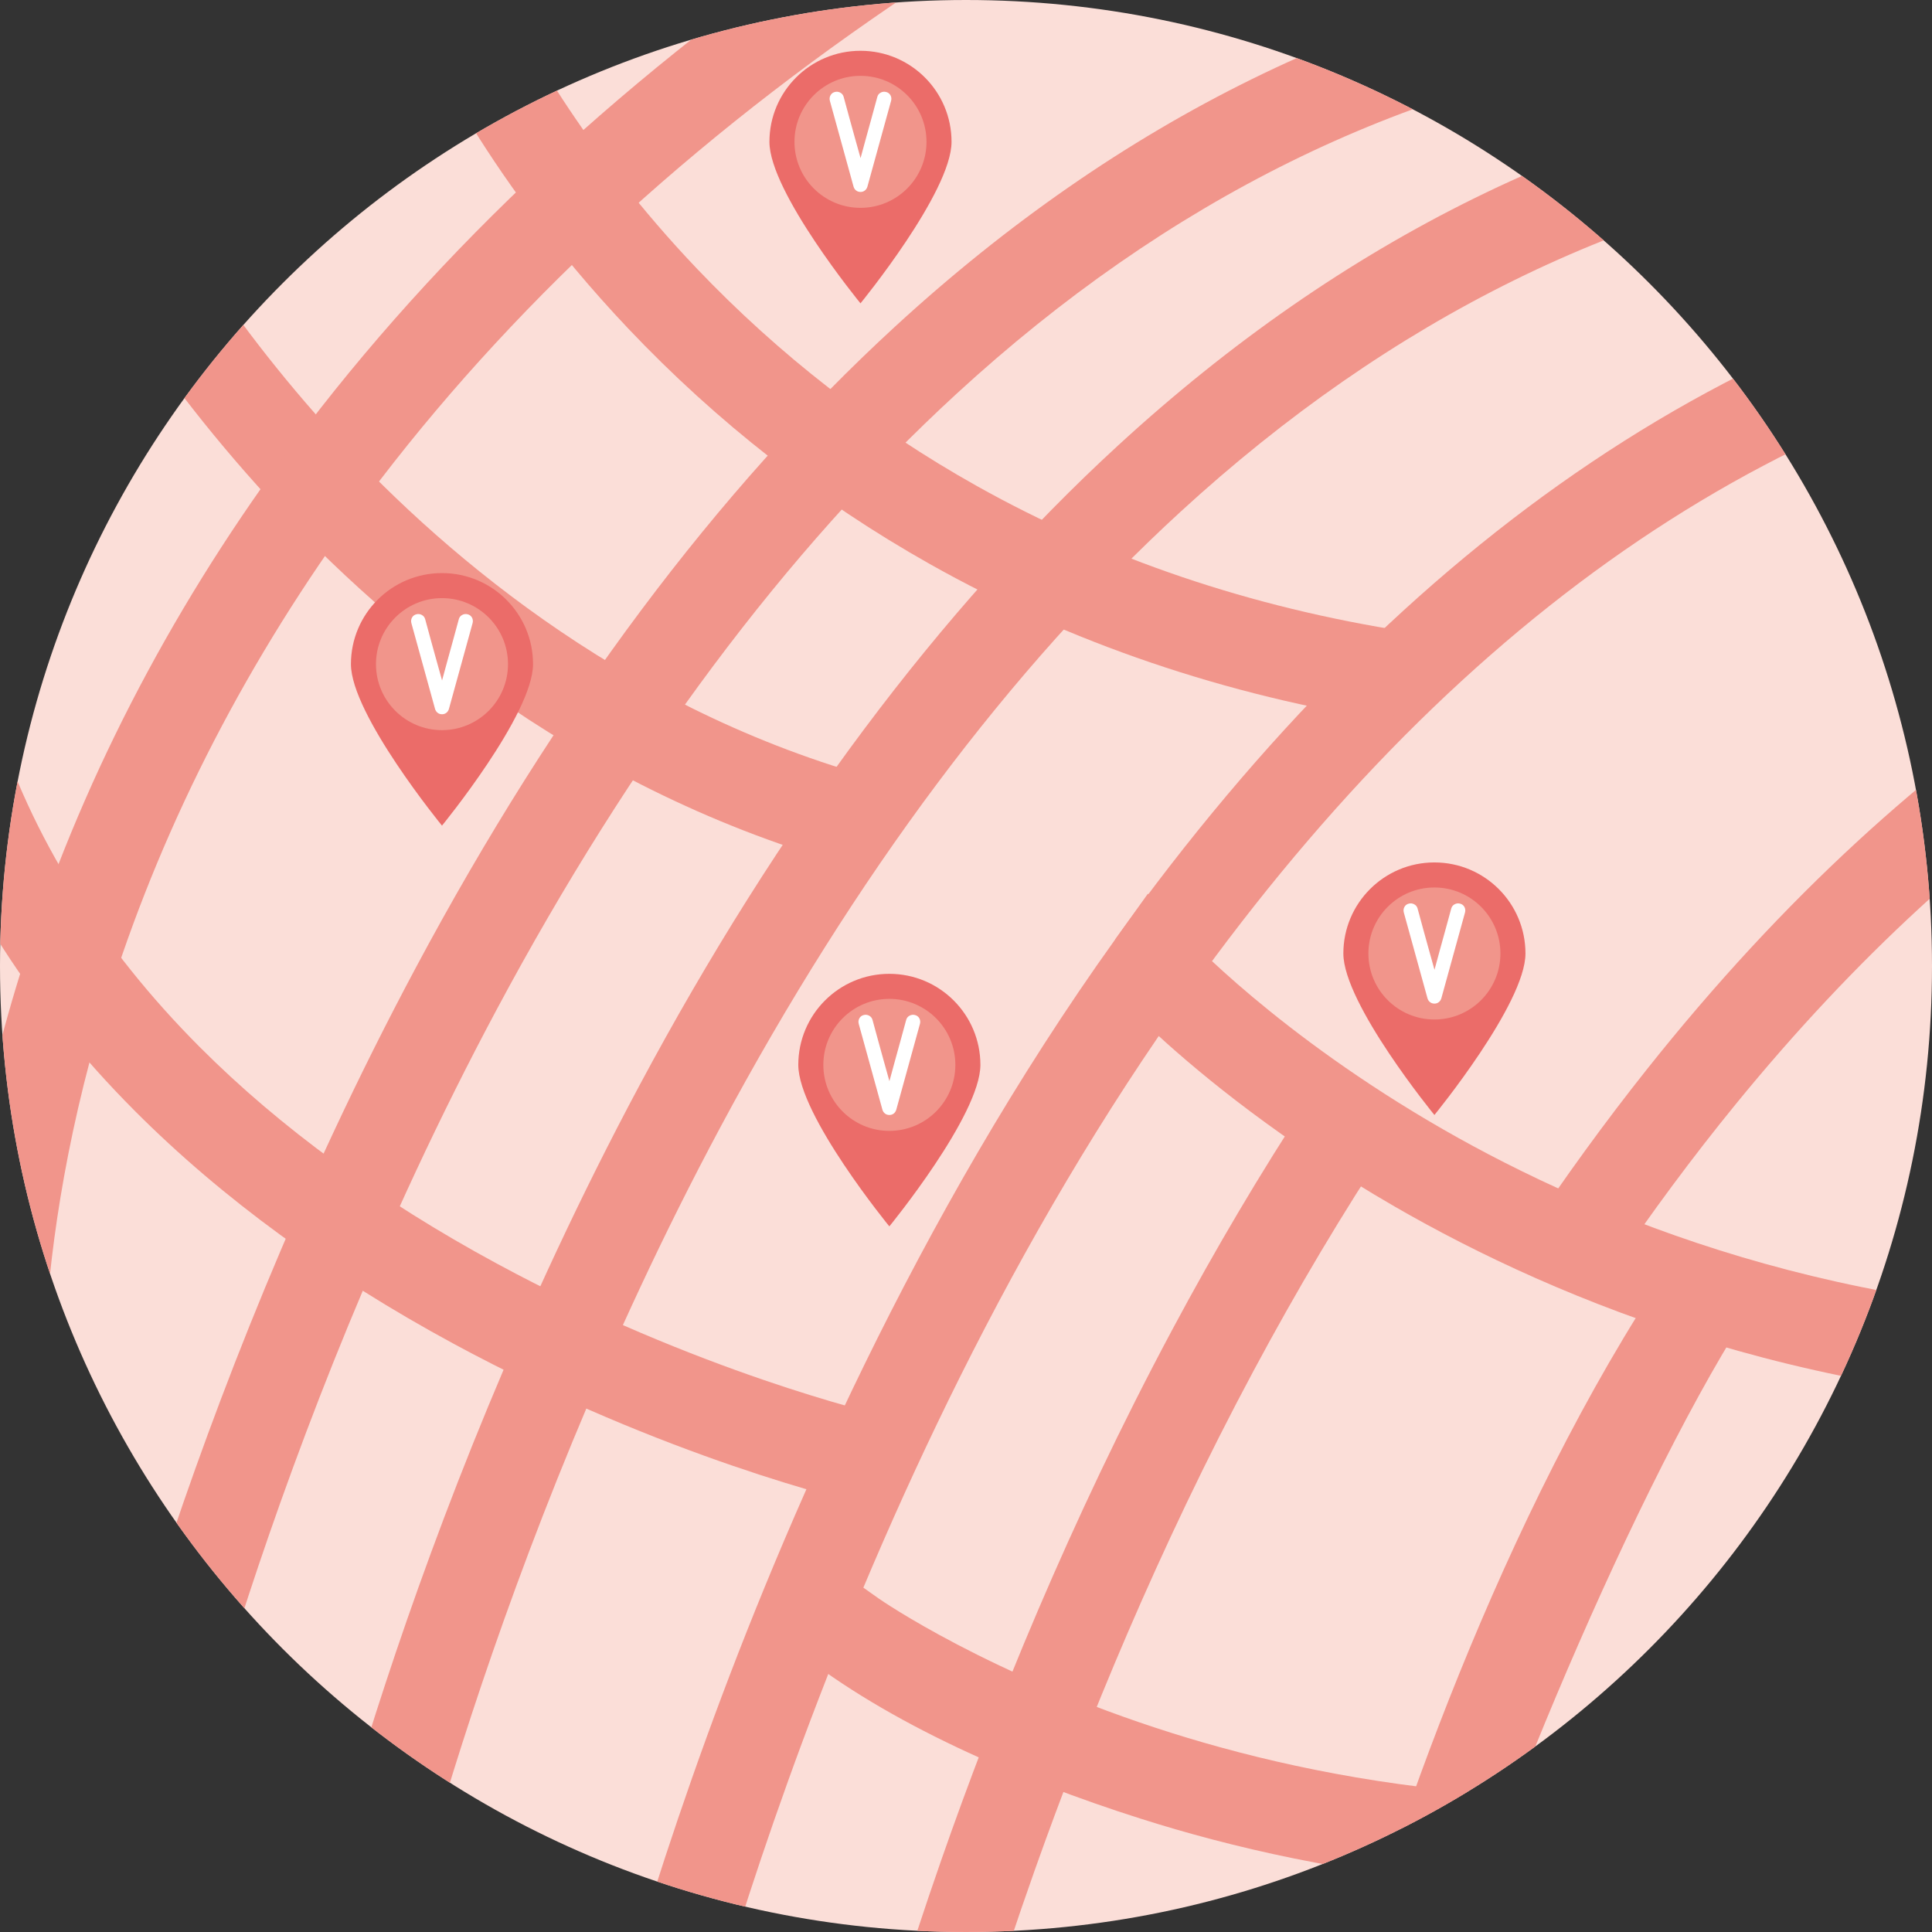 <?xml version="1.0" encoding="UTF-8"?><svg id="Capa_1" xmlns="http://www.w3.org/2000/svg" xmlns:xlink="http://www.w3.org/1999/xlink" viewBox="0 0 1000 999.999"><rect x="0" y="0" width="1000" height="999.999" fill="#333333" stroke="none"/><defs><style>.cls-1{fill:none;}.cls-2{clip-path:url(#clippath);}.cls-3{fill:#eb6c69;}.cls-4{fill:#fff;}.cls-5{fill:#fbded8;}.cls-6{fill:#f1958b;}</style><clipPath id="clippath"><path class="cls-1" d="M1000,499.999c0,276.142-223.858,499.999-499.999,499.999S0,776.141,0,499.999,223.858,0,500.001,0s499.999,223.858,499.999,499.999"/></clipPath></defs><g class="cls-2"><g><path class="cls-5" d="M1000,499.999c0,276.142-223.858,499.999-499.999,499.999S0,776.141,0,499.999,223.858,0,500.001,0s499.999,223.858,499.999,499.999"/><path class="cls-6" d="M89.209,964.027l-46.053-10.042c1.973-9.049,49.732-224.255,172.215-453.398,72.289-135.238,155.658-246.748,247.787-331.433C579.464,62.247,710.019-1.988,851.195-21.768l6.541,46.681c-131.527,18.428-253.549,78.634-362.678,178.945-88.219,81.088-168.333,188.398-238.116,318.949-119.422,223.416-167.262,439.067-167.733,441.22"/><path class="cls-6" d="M833.73,658.754c20.869-30.888,42.443-59.984,64.676-87.227,30.612-37.509,62.474-71.506,95.469-101.835,8.476-7.791,17.029-15.34,25.659-22.646-1.36-28.321-3.342-36.247-5.514-56.308-17.647,13.83-34.999,28.581-52.045,44.25-38.011,34.94-74.531,74.446-109.397,118.301-21.651,27.233-42.664,56.144-63.001,86.679,18.542,8.628,22.506,15.564,44.153,18.785Z"/><path class="cls-6" d="M204.67,1025.536l-46.053-10.047c1.973-9.05,49.73-224.255,172.215-453.399,72.287-135.237,155.656-246.747,247.784-331.432,116.306-106.905,246.862-171.141,388.038-190.922l6.541,46.681c-131.359,18.404-253.241,78.482-362.262,178.563-88.167,80.935-168.251,188.056-238.025,318.387-119.625,223.442-167.765,440.008-168.237,442.169"/><path class="cls-6" d="M480.521,1151.85c.278-1.27,17.022-76.605,55.067-183.869,26.686-75.238,63.853-166.184,113.169-258.3,22.659-42.324,46.404-82.2,71.161-119.527-17.746-11.097-30.297-15.06-42.783-20.742-24.506,37.316-48.014,77.011-70.454,118.992-53.064,99.271-92.102,195.925-119.468,274.335-35.803,102.581-51.628,173.935-52.747,179.064l46.053,10.047"/><path class="cls-6" d="M744.107,1047.196c26.362-97.058,111.573-299.516,170.593-382.649-17.746-11.097-30.297-15.06-42.783-20.742-87.578,124.682-149.897,299.927-176.185,398.15l48.374,5.242Z"/><path class="cls-6" d="M615.521,513.717l-38.328-27.438c149.851-209.329,329.784-330.032,534.796-358.757l6.541,46.681c-191.728,26.863-360.965,141.092-503.01,339.514"/><path class="cls-6" d="M350.006,1113.321l-46.053-10.047c.755-3.468,19.014-86.301,61.824-204.168,39.522-108.812,108.284-268.761,211.417-412.829l16.961-23.692,19.624,21.539c.441,.482,47.334,51.149,133.253,100.474,78.874,45.282,207.917,98.732,374.774,96.292l.695,47.131c-178.519,2.631-316.372-54.857-400.663-103.538-58.239-33.635-99.325-67.458-122.073-88.234-179.651,262.918-249.058,573.873-249.757,577.072"/><path class="cls-6" d="M590.514,941.375c92.765,29.488,239.734,56.1,413.542,15.275l-10.778-45.887c-162.458,38.14-299.957,13.584-386.702-13.744-94.493-29.768-151.153-69.209-151.688-69.585l-23.784-16.833-11.49,26.776c-2.435,5.674-4.804,11.364-7.106,17.05,47.356,37.62,113.912,66.575,178.006,86.948Z"/><path class="cls-6" d="M720.958,373.517c-86.749-13.431-167.356-40.857-239.582-81.515-57.86-32.571-110.45-73.634-156.307-122.05C246.771,87.286,215.322,12.13,214.021,8.971l43.588-17.944L235.815,0l21.78-9.007c10.154,24.444,44.766,86.835,103.091,148.013,42.585,44.669,91.359,82.542,144.963,112.567,66.979,37.516,141.846,62.872,222.523,75.363l-7.215,46.582Z"/><path class="cls-6" d="M435.963,447.052c-141.055-40.172-242.409-128.465-302.596-195.459C68.302,179.171,36.582,116.587,35.262,113.958l42.136-21.132-21.067,10.566,21.058-10.586c.301,.598,30.81,60.515,92.02,128.371,55.902,61.974,149.768,143.603,279.466,180.541l-12.91,45.334Z"/><path class="cls-6" d="M444.939,778.218c-4.064-.934-100.796-23.537-210.066-82.652-64.549-34.92-120.013-75.406-164.857-120.329-56.745-56.852-96.547-120.965-118.295-190.558l44.991-14.06c19.457,62.262,55.345,119.902,106.666,171.317,41.611,41.688,93.399,79.428,153.923,112.171,103.691,56.098,197.253,77.956,198.187,78.17l-10.55,45.941Z"/><path class="cls-6" d="M-23.421,757.896c-.537-4.765-12.581-118.494,40.977-275.721,31.287-91.85,78.658-179.695,140.796-261.093C235.713,119.741,336.283,28.202,457.27-50.992l25.815,39.439c-115.926,75.881-212.203,163.289-286.162,259.795-59.015,77.008-104.069,159.998-133.904,246.666C12.144,642.697,23.304,751.556,23.423,752.638l-46.844,5.258Z"/><path class="cls-3" d="M492.515,73.415c0-26.029-21.1-47.129-47.129-47.129s-47.129,21.1-47.129,47.129,47.129,83.594,47.129,83.594c0,0,47.129-57.565,47.129-83.594"/><path class="cls-6" d="M479.552,73.415c0-18.87-15.297-34.166-34.166-34.166s-34.166,15.296-34.166,34.166,15.296,34.166,34.166,34.166,34.166-15.296,34.166-34.166"/><path class="cls-4" d="M429.532,52.138c-.254-1.023-.142-1.969,.349-2.839,.481-.87,1.235-1.435,2.261-1.69,.972-.253,1.907-.141,2.803,.348,.892,.483,1.468,1.215,1.73,2.184,.968,3.637,1.969,7.297,2.99,10.982,.871,3.175,1.818,6.602,2.843,10.285,1.02,3.687,1.994,7.169,2.915,10.443,.87-3.274,1.817-6.756,2.843-10.443,1.023-3.684,1.969-7.11,2.838-10.285,.973-3.685,1.97-7.346,2.995-10.982,.259-.969,.831-1.701,1.73-2.184,.893-.489,1.829-.601,2.8-.348,1.026,.255,1.78,.82,2.267,1.69,.486,.871,.597,1.817,.343,2.839l-12.284,44.528c-.258,.822-.704,1.475-1.342,1.959-.637,.489-1.371,.728-2.19,.728-.866,0-1.625-.239-2.263-.728-.642-.483-1.088-1.136-1.345-1.959l-12.284-44.528Z"/><path class="cls-3" d="M275.901,343.755c0-26.029-21.1-47.129-47.129-47.129s-47.129,21.1-47.129,47.129,47.129,83.594,47.129,83.594c0,0,47.129-57.565,47.129-83.594"/><path class="cls-6" d="M262.938,343.755c0-18.87-15.296-34.166-34.166-34.166s-34.166,15.296-34.166,34.166,15.296,34.166,34.166,34.166,34.166-15.296,34.166-34.166"/><path class="cls-4" d="M212.918,322.478c-.254-1.023-.142-1.969,.349-2.839,.481-.87,1.235-1.435,2.261-1.689,.972-.254,1.908-.141,2.803,.347,.892,.483,1.468,1.217,1.73,2.184,.968,3.637,1.969,7.297,2.99,10.982,.871,3.175,1.818,6.602,2.843,10.285,1.02,3.687,1.994,7.169,2.915,10.443,.87-3.274,1.817-6.756,2.843-10.443,1.023-3.684,1.969-7.11,2.838-10.285,.973-3.685,1.97-7.346,2.996-10.982,.258-.968,.83-1.701,1.73-2.184,.892-.488,1.828-.601,2.799-.347,1.026,.254,1.78,.819,2.267,1.689,.486,.871,.597,1.817,.344,2.839l-12.284,44.528c-.258,.824-.704,1.475-1.342,1.959-.637,.489-1.371,.728-2.19,.728-.866,0-1.625-.239-2.263-.728-.642-.483-1.087-1.135-1.345-1.959l-12.284-44.528Z"/><path class="cls-3" d="M507.453,551.18c0-26.029-21.1-47.129-47.129-47.129s-47.129,21.1-47.129,47.129,47.129,83.594,47.129,83.594c0,0,47.129-57.565,47.129-83.594"/><path class="cls-6" d="M494.49,551.18c0-18.869-15.297-34.166-34.166-34.166s-34.166,15.297-34.166,34.166,15.296,34.166,34.166,34.166,34.166-15.296,34.166-34.166"/><path class="cls-4" d="M444.471,529.902c-.254-1.023-.142-1.969,.349-2.839,.481-.87,1.235-1.435,2.261-1.689,.971-.253,1.907-.141,2.803,.348,.892,.482,1.468,1.215,1.73,2.183,.968,3.637,1.969,7.298,2.99,10.982,.871,3.175,1.818,6.602,2.843,10.285,1.02,3.688,1.994,7.17,2.915,10.443,.87-3.273,1.817-6.755,2.843-10.443,1.023-3.684,1.969-7.11,2.838-10.285,.972-3.684,1.97-7.346,2.995-10.982,.259-.968,.831-1.701,1.73-2.183,.893-.489,1.829-.601,2.8-.348,1.026,.254,1.78,.819,2.267,1.689,.486,.871,.597,1.817,.343,2.839l-12.284,44.528c-.258,.824-.704,1.475-1.342,1.959-.637,.489-1.371,.728-2.19,.728-.866,0-1.625-.239-2.263-.728-.642-.483-1.088-1.135-1.345-1.959l-12.284-44.528Z"/><path class="cls-3" d="M789.578,493.524c0-26.029-21.101-47.129-47.129-47.129s-47.129,21.1-47.129,47.129,47.129,83.594,47.129,83.594c0,0,47.129-57.565,47.129-83.594"/><path class="cls-6" d="M776.615,493.524c0-18.87-15.297-34.166-34.166-34.166s-34.166,15.296-34.166,34.166,15.297,34.166,34.166,34.166,34.166-15.297,34.166-34.166"/><path class="cls-4" d="M726.595,472.247c-.254-1.023-.142-1.969,.349-2.839,.481-.87,1.235-1.436,2.261-1.69,.971-.253,1.907-.141,2.803,.348,.892,.483,1.468,1.215,1.73,2.183,.968,3.638,1.969,7.298,2.99,10.983,.871,3.175,1.818,6.602,2.843,10.285,1.02,3.687,1.994,7.169,2.915,10.443,.87-3.274,1.817-6.756,2.843-10.443,1.023-3.684,1.969-7.11,2.838-10.285,.972-3.685,1.97-7.346,2.995-10.983,.259-.968,.831-1.7,1.731-2.183,.892-.489,1.828-.601,2.799-.348,1.026,.254,1.78,.82,2.267,1.69,.486,.871,.597,1.817,.343,2.839l-12.284,44.528c-.258,.822-.704,1.475-1.342,1.959-.637,.489-1.371,.728-2.19,.728-.866,0-1.625-.239-2.263-.728-.642-.483-1.088-1.136-1.345-1.959l-12.284-44.528Z"/></g></g></svg>